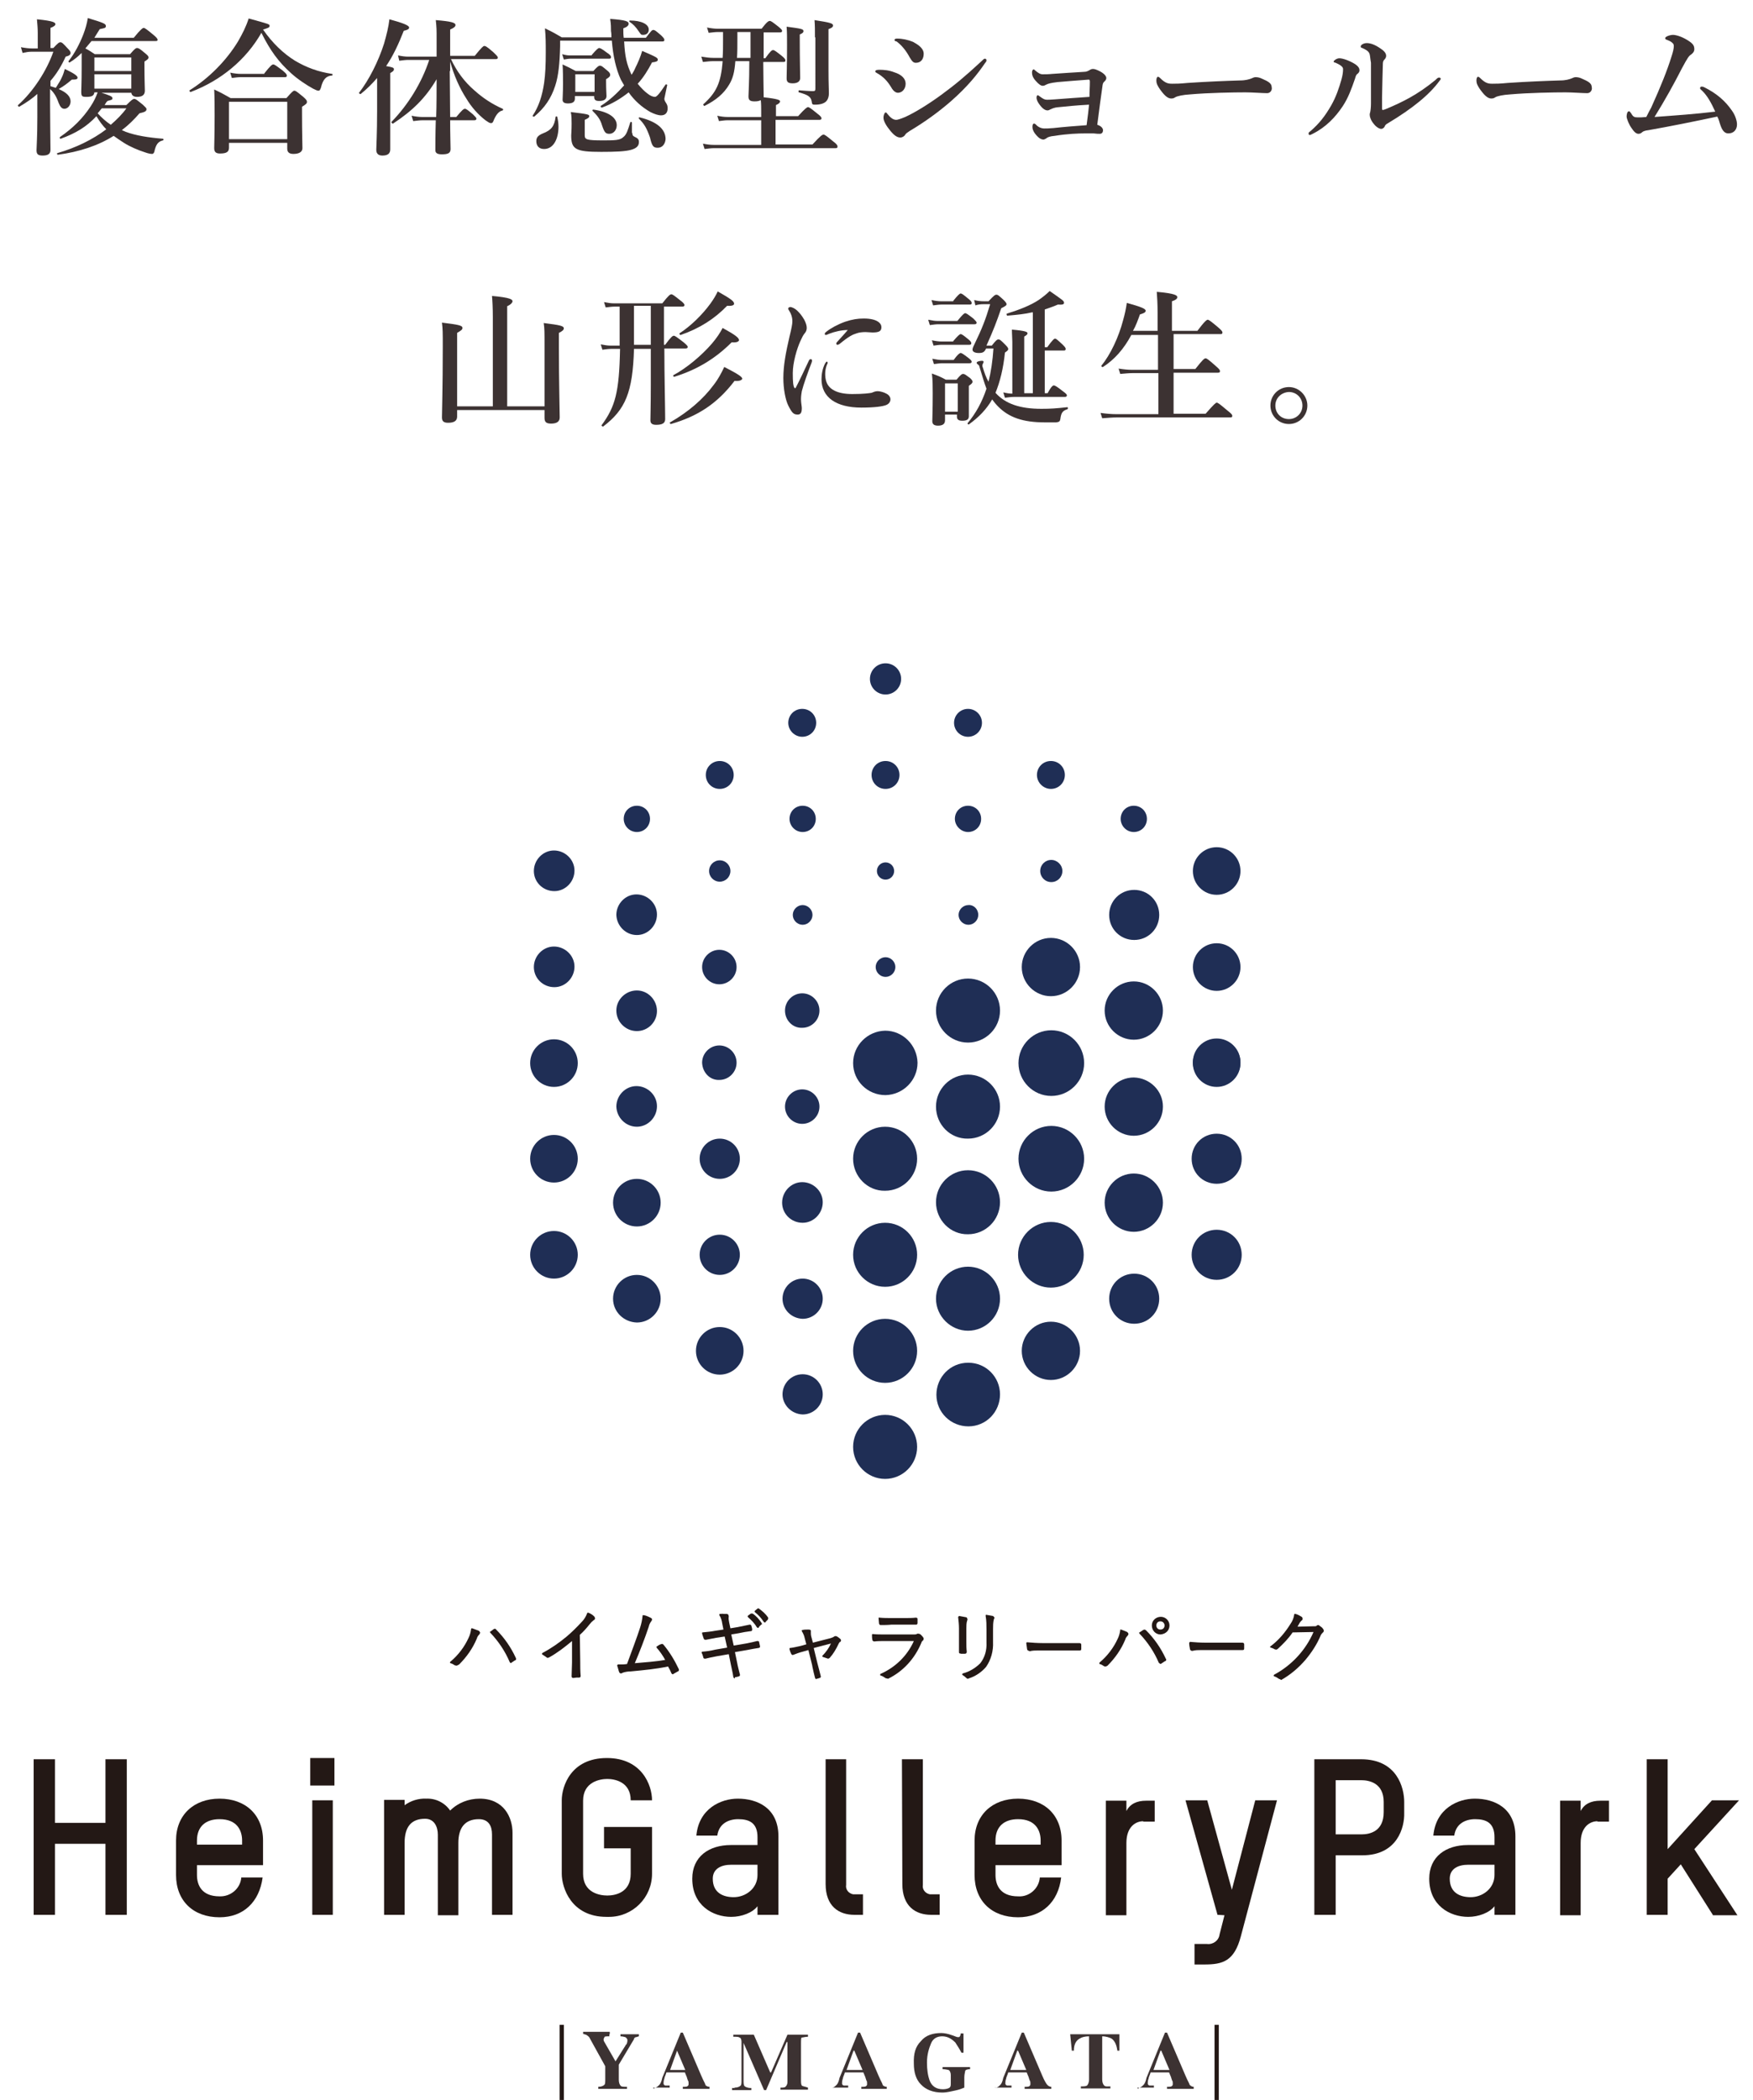 <?xml version="1.0" encoding="utf-8"?>
<!-- Generator: Adobe Illustrator 25.2.1, SVG Export Plug-In . SVG Version: 6.00 Build 0)  -->
<svg version="1.1" id="レイヤー_1" xmlns="http://www.w3.org/2000/svg" xmlns:xlink="http://www.w3.org/1999/xlink" x="0px"
	 y="0px" width="427.2px" height="511.6px" viewBox="0 0 427.2 511.6" style="enable-background:new 0 0 427.2 511.6;"
	 xml:space="preserve">
<style type="text/css">
	.st0{fill:#1F2E55;}
	.st1{fill:#231815;}
	.st2{fill:none;stroke:#231815;stroke-width:1.04;stroke-miterlimit:10;}
	.st3{fill:#3C3232;}
	.st4{enable-background:new    ;}
</style>
<g id="レイヤー_2_1_">
	<g id="素材">
		<path class="st0" d="M149.4,316.4c0-3.2,2.6-5.8,5.8-5.8s5.8,2.6,5.8,5.8s-2.6,5.8-5.8,5.8c0,0,0,0,0,0
			C152,322.1,149.4,319.6,149.4,316.4z"/>
		<path class="st0" d="M149.4,293c0-3.2,2.6-5.8,5.8-5.8s5.8,2.6,5.8,5.8s-2.6,5.8-5.8,5.8c0,0,0,0,0,0
			C152,298.8,149.4,296.2,149.4,293z"/>
		<path class="st0" d="M190.7,339.7c0-2.7,2.2-4.9,4.9-4.9s4.9,2.2,4.9,4.9c0,2.7-2.2,4.9-4.9,4.9h0
			C192.9,344.5,190.7,342.3,190.7,339.7z"/>
		<path class="st0" d="M150.2,269.6c0-2.7,2.2-5,4.9-5c2.7,0,5,2.2,5,4.9s-2.2,5-4.9,5c0,0,0,0,0,0
			C152.5,274.5,150.3,272.3,150.2,269.6z"/>
		<path class="st0" d="M150.2,222.9c0-2.7,2.2-5,4.9-5c2.7,0,5,2.2,5,4.9c0,2.7-2.2,5-4.9,5c0,0,0,0,0,0
			C152.5,227.8,150.3,225.6,150.2,222.9z"/>
		<path class="st0" d="M190.6,293c0-2.7,2.2-5,4.9-5c2.7,0,5,2.2,5,4.9c0,2.7-2.2,5-4.9,5c0,0,0,0,0,0
			C192.8,297.9,190.6,295.7,190.6,293z"/>
		<path class="st0" d="M130.1,212.2c0-2.7,2.2-5,4.9-5c2.7,0,5,2.2,5,4.9c0,2.7-2.2,5-4.9,5c0,0,0,0,0,0
			C132.3,217.1,130.1,214.9,130.1,212.2z"/>
		<path class="st0" d="M130.1,235.6c0-2.7,2.2-5,4.9-5c2.7,0,5,2.2,5,4.9c0,2.7-2.2,5-4.9,5c0,0,0,0,0,0
			C132.3,240.5,130.1,238.3,130.1,235.6z"/>
		<path class="st0" d="M171.1,258.9c0-2.3,1.9-4.2,4.2-4.2c2.3,0,4.2,1.9,4.2,4.2c0,2.3-1.9,4.2-4.2,4.2
			C173,263.2,171.2,261.3,171.1,258.9z"/>
		<path class="st0" d="M191.3,246.2c0-2.3,1.9-4.2,4.2-4.2c2.3,0,4.2,1.9,4.2,4.2c0,2.3-1.9,4.2-4.2,4.2c0,0,0,0,0,0
			C193.2,250.5,191.3,248.6,191.3,246.2z"/>
		<path class="st0" d="M191.3,269.6c0-2.3,1.9-4.2,4.2-4.2s4.2,1.9,4.2,4.2c0,2.3-1.9,4.2-4.2,4.2S191.3,271.9,191.3,269.6
			L191.3,269.6z"/>
		<path class="st0" d="M171.1,235.6c0-2.3,1.9-4.2,4.2-4.2c2.3,0,4.2,1.9,4.2,4.2c0,2.3-1.9,4.2-4.2,4.2c0,0,0,0,0,0
			C173,239.8,171.1,237.9,171.1,235.6z"/>
		<path class="st0" d="M232.7,199.5c0-1.8,1.4-3.2,3.2-3.2c1.8,0,3.2,1.4,3.2,3.2c0,1.8-1.4,3.2-3.2,3.2c0,0,0,0,0,0
			C234.2,202.7,232.7,201.2,232.7,199.5z"/>
		<path class="st0" d="M192.4,199.5c0-1.8,1.4-3.2,3.2-3.2s3.2,1.4,3.2,3.2s-1.4,3.2-3.2,3.2S192.4,201.2,192.4,199.5L192.4,199.5z"
			/>
		<path class="st0" d="M282.5,316.4c0,3.4-2.7,6.1-6.1,6.1s-6.1-2.7-6.1-6.1s2.7-6.1,6.1-6.1S282.5,313,282.5,316.4L282.5,316.4z"/>
		<path class="st0" d="M302.3,235.6c0,3.2-2.6,5.8-5.8,5.8c-3.2,0-5.8-2.6-5.8-5.8c0-3.2,2.6-5.8,5.8-5.8
			C299.7,229.8,302.3,232.4,302.3,235.6z"/>
		<path class="st0" d="M302.3,259c0,3.2-2.6,5.8-5.8,5.8c-3.2,0-5.8-2.6-5.8-5.8c0-3.2,2.6-5.8,5.8-5.8S302.3,255.8,302.3,259
			L302.3,259z"/>
		<path class="st0" d="M302.3,258.8c0,3.2-2.6,5.8-5.8,5.8c-3.2,0-5.8-2.6-5.8-5.8c0-3.2,2.6-5.8,5.8-5.8
			C299.7,253,302.3,255.6,302.3,258.8z"/>
		<path class="st0" d="M302.6,282.3c0,3.4-2.7,6.1-6.1,6.1c-3.4,0-6.1-2.7-6.1-6.1c0-3.4,2.7-6.1,6.1-6.1c0,0,0,0,0,0
			C299.9,276.2,302.6,278.9,302.6,282.3C302.6,282.3,302.6,282.3,302.6,282.3z"/>
		<path class="st0" d="M282.5,222.9c0,3.4-2.7,6.1-6.1,6.1c-3.4,0-6.1-2.7-6.1-6.1c0-3.4,2.7-6.1,6.1-6.1S282.5,219.5,282.5,222.9
			L282.5,222.9z"/>
		<path class="st0" d="M283.4,293c0,3.9-3.2,7.1-7.1,7.1s-7.1-3.2-7.1-7.1s3.2-7.1,7.1-7.1h0C280.2,285.9,283.4,289.1,283.4,293z"/>
		<path class="st0" d="M263.2,235.6c0,3.9-3.2,7.1-7.1,7.1c-3.9,0-7.1-3.2-7.1-7.1c0-3.9,3.2-7.1,7.1-7.1l0,0
			C260,228.5,263.2,231.7,263.2,235.6z"/>
		<path class="st0" d="M207.9,352.5c0-4.3,3.5-7.8,7.8-7.8s7.8,3.5,7.8,7.8c0,4.3-3.5,7.8-7.8,7.8c0,0,0,0,0,0
			C211.4,360.3,207.9,356.8,207.9,352.5z"/>
		<path class="st0" d="M228.1,316.4c0-4.3,3.5-7.8,7.8-7.8s7.8,3.5,7.8,7.8c0,4.3-3.5,7.8-7.8,7.8
			C231.7,324.2,228.1,320.7,228.1,316.4C228.1,316.4,228.1,316.4,228.1,316.4z"/>
		<path class="st0" d="M228.1,292.9c0-4.3,3.5-7.8,7.8-7.8s7.8,3.5,7.8,7.8c0,4.3-3.5,7.8-7.8,7.8c0,0,0,0,0,0
			C231.6,300.8,228.1,297.2,228.1,292.9z"/>
		<path class="st0" d="M207.9,259c0-4.3,3.5-7.8,7.8-7.9c4.3,0,7.8,3.5,7.9,7.8c0,4.3-3.5,7.8-7.8,7.9c0,0,0,0,0,0
			C211.4,266.8,207.9,263.3,207.9,259z"/>
		<path class="st0" d="M228.1,269.6c0-4.3,3.5-7.8,7.8-7.8s7.8,3.5,7.8,7.8c0,4.3-3.5,7.8-7.8,7.8c0,0,0,0,0,0
			C231.6,277.5,228.1,274,228.1,269.6z"/>
		<path class="st0" d="M207.9,282.3c0-4.3,3.5-7.8,7.8-7.8s7.8,3.5,7.8,7.8c0,4.3-3.5,7.8-7.8,7.8c0,0,0,0,0,0
			C211.4,290.2,207.9,286.6,207.9,282.3z"/>
		<path class="st0" d="M207.9,305.7c0-4.3,3.5-7.8,7.8-7.8s7.8,3.5,7.8,7.8c0,4.3-3.5,7.8-7.8,7.8c0,0,0,0,0,0
			C211.4,313.5,207.9,310,207.9,305.7z"/>
		<path class="st0" d="M207.9,329.1c0-4.3,3.5-7.8,7.8-7.8s7.8,3.5,7.8,7.8c0,4.3-3.5,7.8-7.8,7.8c0,0,0,0,0,0
			C211.4,336.9,207.9,333.4,207.9,329.1z"/>
		<circle class="st0" cx="235.9" cy="176.1" r="3.4"/>
		<path class="st0" d="M252.7,188.8c0-1.9,1.5-3.4,3.4-3.4c1.9,0,3.4,1.5,3.4,3.4c0,1.9-1.5,3.4-3.4,3.4c0,0,0,0,0,0
			C254.3,192.2,252.7,190.7,252.7,188.8L252.7,188.8z"/>
		<path class="st0" d="M212.4,188.8c0-1.9,1.5-3.4,3.4-3.4c1.9,0,3.4,1.5,3.4,3.4c0,1.9-1.5,3.4-3.4,3.4c0,0,0,0,0,0
			C213.9,192.2,212.4,190.7,212.4,188.8z"/>
		<path class="st0" d="M273.1,199.5c0-1.8,1.4-3.2,3.2-3.2s3.2,1.4,3.2,3.2s-1.4,3.2-3.2,3.2S273.1,201.2,273.1,199.5L273.1,199.5z"
			/>
		<path class="st0" d="M238.4,222.9c0,1.3-1.1,2.4-2.4,2.4c-1.3,0-2.4-1.1-2.4-2.4c0-1.3,1.1-2.4,2.4-2.4c0,0,0,0,0,0
			C237.3,220.4,238.4,221.5,238.4,222.9L238.4,222.9z"/>
		<path class="st0" d="M243.7,339.7c0,4.3-3.4,7.8-7.7,7.8c-4.3,0-7.8-3.4-7.8-7.7c0-4.3,3.4-7.8,7.7-7.8c0,0,0.1,0,0.1,0
			C240.3,332,243.7,335.5,243.7,339.7z"/>
		<path class="st0" d="M243.7,246.2c0,4.3-3.5,7.8-7.8,7.8c-4.3,0-7.8-3.5-7.8-7.8s3.5-7.8,7.8-7.8c0,0,0,0,0,0
			C240.2,238.4,243.7,241.9,243.7,246.2C243.7,246.2,243.7,246.2,243.7,246.2z"/>
		<path class="st0" d="M258.9,212.2c0,1.5-1.2,2.7-2.7,2.7c-1.5,0-2.7-1.2-2.7-2.7c0-1.5,1.2-2.7,2.7-2.7
			C257.6,209.5,258.9,210.7,258.9,212.2L258.9,212.2z"/>
		<path class="st0" d="M264.2,259c0,4.4-3.6,8-8,8s-8-3.6-8-8s3.6-8,8-8S264.2,254.6,264.2,259z"/>
		<path class="st0" d="M264.2,282.3c0,4.4-3.6,8-8,8s-8-3.6-8-8s3.6-8,8-8S264.2,277.9,264.2,282.3z"/>
		<path class="st0" d="M264.1,305.7c0,4.4-3.6,8-8,8s-8-3.6-8-8s3.6-8,8-8S264.1,301.3,264.1,305.7z"/>
		<path class="st0" d="M263.2,329.1c0,3.9-3.2,7.1-7.1,7.1c-3.9,0-7.1-3.2-7.1-7.1c0-3.9,3.2-7.1,7.1-7.1h0
			C260,322,263.2,325.2,263.2,329.1z"/>
		<path class="st0" d="M302.3,212.2c0,3.2-2.6,5.8-5.8,5.8c-3.2,0-5.8-2.6-5.8-5.8c0-3.2,2.6-5.8,5.8-5.8S302.3,209,302.3,212.2
			L302.3,212.2z"/>
		<path class="st0" d="M283.4,246.2c0,3.9-3.2,7.1-7.1,7.1c-3.9,0-7.1-3.2-7.1-7.1c0-3.9,3.2-7.1,7.1-7.1l0,0
			C280.2,239.1,283.4,242.3,283.4,246.2z"/>
		<path class="st0" d="M283.4,269.6c0,3.9-3.2,7.1-7.1,7.1s-7.1-3.2-7.1-7.1s3.2-7.1,7.1-7.1h0C280.2,262.6,283.4,265.7,283.4,269.6
			z"/>
		<path class="st0" d="M302.6,305.7c0,3.4-2.7,6.1-6.1,6.1c-3.4,0-6.1-2.7-6.1-6.1c0-3.4,2.7-6.1,6.1-6.1c0,0,0,0,0,0
			C299.9,299.6,302.6,302.3,302.6,305.7C302.6,305.7,302.6,305.7,302.6,305.7z"/>
		<path class="st0" d="M190.7,316.4c0-2.7,2.2-4.9,4.9-4.9s4.9,2.2,4.9,4.9c0,2.7-2.2,4.9-4.9,4.9h0
			C192.9,321.2,190.7,319.1,190.7,316.4z"/>
		<circle class="st0" cx="175.4" cy="305.7" r="4.9"/>
		<path class="st0" d="M193.2,222.9c0-1.3,1.1-2.4,2.4-2.4c1.3,0,2.4,1.1,2.4,2.4c0,1.3-1.1,2.4-2.4,2.4S193.2,224.2,193.2,222.9
			L193.2,222.9z"/>
		<path class="st0" d="M192.1,176.1c0-1.9,1.5-3.4,3.4-3.4c1.9,0,3.4,1.5,3.4,3.4c0,1.9-1.5,3.4-3.4,3.4c0,0,0,0,0,0
			C193.7,179.5,192.1,178,192.1,176.1z"/>
		<path class="st0" d="M212,165.4c0-2.1,1.7-3.8,3.8-3.8s3.8,1.7,3.8,3.8s-1.7,3.8-3.8,3.8l0,0C213.7,169.2,212,167.5,212,165.4z"/>
		<path class="st0" d="M169.6,329.1c0-3.2,2.6-5.8,5.8-5.8c3.2,0,5.8,2.6,5.8,5.8c0,3.2-2.6,5.8-5.8,5.8c0,0,0,0,0,0
			C172.2,334.9,169.6,332.3,169.6,329.1z"/>
		<circle class="st0" cx="175.4" cy="282.3" r="4.9"/>
		<circle class="st0" cx="175.4" cy="212.2" r="2.6"/>
		<path class="st0" d="M172,188.8c0-1.9,1.5-3.4,3.4-3.4c1.9,0,3.4,1.5,3.4,3.4c0,1.9-1.5,3.4-3.4,3.4c0,0,0,0,0,0
			C173.5,192.2,172,190.7,172,188.8z"/>
		<path class="st0" d="M150.2,246.2c0-2.7,2.3-4.9,5-4.9c2.7,0,4.9,2.3,4.9,5c0,2.7-2.2,4.9-4.9,4.9
			C152.5,251.2,150.2,249,150.2,246.2C150.2,246.3,150.2,246.2,150.2,246.2z"/>
		<path class="st0" d="M152,199.5c0-1.8,1.4-3.2,3.2-3.2s3.2,1.4,3.2,3.2s-1.4,3.2-3.2,3.2S152,201.2,152,199.5L152,199.5z"/>
		<path class="st0" d="M129.2,305.7c0-3.2,2.6-5.8,5.8-5.8c3.2,0,5.8,2.6,5.8,5.8c0,3.2-2.6,5.8-5.8,5.8
			C131.8,311.5,129.2,308.9,129.2,305.7C129.2,305.7,129.2,305.7,129.2,305.7z"/>
		<path class="st0" d="M129.2,282.3c0-3.2,2.6-5.8,5.8-5.8c3.2,0,5.8,2.6,5.8,5.8c0,3.2-2.6,5.8-5.8,5.8
			C131.8,288.1,129.2,285.5,129.2,282.3C129.2,282.3,129.2,282.3,129.2,282.3z"/>
		<path class="st0" d="M129.2,259c0-3.2,2.6-5.8,5.8-5.8s5.8,2.6,5.8,5.8c0,3.2-2.6,5.8-5.8,5.8l0,0
			C131.8,264.8,129.2,262.2,129.2,259z"/>
		<path class="st0" d="M213.4,235.6c0-1.3,1.1-2.4,2.4-2.4c1.3,0,2.4,1.1,2.4,2.4c0,1.3-1.1,2.4-2.4,2.4S213.4,236.9,213.4,235.6
			L213.4,235.6z"/>
		<circle class="st0" cx="215.8" cy="212.2" r="2.1"/>
		<path class="st1" d="M25.7,466.5v-17.3H13.4v17.3H8.2v-37.9h5.2v15.5h12.3v-15.5h5.2v37.9H25.7z"/>
		<path class="st1" d="M64.1,454.4H48v2.4c0,2.4,1.1,5.2,5.5,5.2c2.7,0.1,5.1-1.9,5.3-4.6H64c-0.8,6-4.7,9.7-10.5,9.7
			c-6.4,0-10.6-4-10.6-10.3v-8.4c0-6.2,4.3-10.2,10.6-10.2s10.6,3.9,10.6,10.2L64.1,454.4z M59,448.4c0-2.3-1.1-5.2-5.5-5.2
			c-3.5,0-5.5,1.9-5.5,5.2v1h11L59,448.4z"/>
		<path class="st1" d="M75.6,435v-6.7h5.9v6.7H75.6z M76.1,466.5v-27.9h5v27.9L76.1,466.5z"/>
		<path class="st1" d="M124.9,466.5h-5v-19.6c0-2-0.8-3.7-3.2-3.7c-3.5,0-5,2.2-5,5.8v17.6h-5V447c0-2-0.9-3.9-3.1-3.9
			c-3.5,0-5,2.1-5,5.9v17.5h-5v-28h5v1.3c1.5-1.1,3.4-1.7,5.3-1.6c2.3-0.1,4.5,1,5.8,2.9c1.9-1.9,4.5-2.9,7.2-2.9c5.9,0,8,4.6,8,8.3
			L124.9,466.5z"/>
		<path class="st1" d="M147.8,467c-8.6,0-10.9-7.1-10.9-10.5v-17.9c0-3.4,2.2-10.3,11-10.3c8.5,0,11,6.6,11,10.3h-5.2
			c0-4.5-3.9-5.2-5.7-5.2s-5.9,0.7-5.9,5.3v17.8c0,4.6,4,5.3,5.9,5.3s5.7-0.7,5.7-5.3v-6.2h-6.5v-5.2h11.7v11.4
			c0,5.8-4.7,10.5-10.5,10.5C148.1,467,148,467,147.8,467z"/>
		<path class="st1" d="M189.7,466.5h-5.1v-2.1c-1.2,1.6-3.9,2.6-6.4,2.6c-4.5,0-9.5-2.8-9.5-9.3c0-5.4,4.1-8.2,9.4-8.2h6.5v-1.9
			c0-3.5-2-4.4-4.7-4.4c-2.4,0-4.7,1.1-5.1,4h-5.1c0.6-6.6,6-9,10.1-9c4.8,0,9.9,2.3,9.9,9.2L189.7,466.5z M184.6,454.3h-6.4
			c-2.5,0-4.5,1-4.5,3.4c0,3.5,2.6,4.5,5.1,4.5c2.9,0,5.8-2.1,5.8-5.4V454.3z"/>
		<path class="st1" d="M201.2,428.6h5v30.6c-0.2,1.1,0.6,2.1,1.7,2.3c0.2,0,0.3,0,0.5,0h1.9v5h-2.1c-3.8,0-7-2.1-7-7.5L201.2,428.6z
			"/>
		<path class="st1" d="M219.8,428.6h5.1v30.6c-0.2,1.1,0.6,2.1,1.7,2.3c0.2,0,0.4,0,0.5,0h1.9v5h-2.1c-3.8,0-7-2.1-7-7.5
			L219.8,428.6z"/>
		<path class="st1" d="M258.7,454.4h-16.1v2.4c0,2.4,1.1,5.2,5.5,5.2c2.7,0.2,5.1-1.9,5.3-4.6h5.2c-0.7,6-4.7,9.7-10.5,9.7
			c-6.4,0-10.6-4-10.6-10.3v-8.4c0-6.2,4.3-10.2,10.6-10.2s10.6,3.9,10.6,10.2L258.7,454.4z M253.6,448.4c0-2.3-1.1-5.2-5.5-5.2
			c-3.5,0-5.5,1.9-5.5,5.2v1h11L253.6,448.4z"/>
		<path class="st1" d="M278.6,443.7c-1.8,0-4.1,1.3-4.1,5.3v17.6h-5v-27.9h5v2.5c0.9-1.7,2.5-2.5,4.8-2.5h2.1v5.1H278.6z"/>
		<path class="st1" d="M296.7,466.5l-7.8-27.9h5.3l6,21.8l5.7-21.8h5.3l-8.8,33.1c-1.6,6.1-4.4,6.9-8.9,6.9h-2.4v-5h3
			c1.5,0.2,2.9-0.8,3.1-2.3l1.2-4.7L296.7,466.5z"/>
		<path class="st1" d="M332,452h-6.5v14.5h-5.2v-37.9h11.4c8.8,0,10.5,7,10.5,10.4v2.7C342.3,445.1,340.6,452,332,452z M337.2,439
			c0-4.6-3.5-5.3-5.5-5.3h-6.2v13.2h6.3c2,0,5.4-0.7,5.4-5.4L337.2,439z"/>
		<path class="st1" d="M369.3,466.5h-5.1v-2.1c-1.2,1.6-3.9,2.6-6.4,2.6c-4.5,0-9.5-2.8-9.5-9.3c0-5.4,4.1-8.2,9.4-8.2h6.5v-1.9
			c0-3.5-2-4.4-4.7-4.4c-2.4,0-4.7,1.1-5.1,4h-5.1c0.6-6.6,6-9,10.1-9c4.8,0,9.9,2.3,9.9,9.2L369.3,466.5z M364.2,454.3h-6.4
			c-2.5,0-4.5,1-4.5,3.4c0,3.5,2.6,4.5,5.1,4.5c2.9,0,5.8-2.1,5.8-5.4L364.2,454.3z"/>
		<path class="st1" d="M389.3,443.7c-1.8,0-4.1,1.3-4.1,5.3v17.6h-5v-27.9h5v2.5c0.9-1.7,2.5-2.5,4.8-2.5h2.1v5.1H389.3z"/>
		<path class="st1" d="M417.4,466.5l-7.8-12.3l-3.2,3.5v8.8h-5.1v-37.9h5.1v21.9l10.8-11.9h6.6l-10.9,11.9l10.5,16.1H417.4z"/>
		<path class="st1" d="M111.2,405.8c-0.1,0-0.3-0.1-0.4-0.1c-0.3-0.2-0.6-0.4-1-0.5c-0.1,0-0.2-0.1-0.1-0.3c0,0,0-0.1,0.1-0.1
			c1.9-1.6,3.4-3.6,4.4-5.8c0.3-0.6,0.5-1.3,0.6-2.1c0-0.1,0-0.1,0.1-0.2c0,0,0.1,0,0.1,0h0.1c0.5,0.2,1.1,0.4,1.6,0.6
			c0.1,0.1,0.2,0.2,0.3,0.4c0,0.2-0.1,0.4-0.2,0.5c-0.3,0.3-0.5,0.6-0.6,1c-1,2.4-2.5,4.5-4.3,6.3
			C111.5,405.7,111.4,405.8,111.2,405.8z M124.5,405.2c-0.1-0.1-0.3-0.2-0.3-0.3c-1.1-2.6-2.7-5-4.7-7.1c0,0-0.1-0.1-0.1-0.2
			c0-0.1,0-0.1,0.1-0.1c0.4-0.3,0.7-0.5,0.8-0.6c0.1,0,0.2-0.1,0.3-0.1c0.1,0,0.3,0.1,0.3,0.2c2,2,3.6,4.3,4.8,6.9
			c0.1,0.2,0.1,0.5-0.1,0.6c0,0,0,0-0.1,0c-0.3,0.2-0.6,0.4-0.9,0.6L124.5,405.2z"/>
		<path class="st1" d="M139.7,408.8c-0.2,0-0.4-0.1-0.4-0.4c0-1.1,0.1-2.3,0.1-3.4v-5.2c-1.8,1.5-3.6,2.9-5.6,4
			c-0.1,0-0.2,0.1-0.3,0.1c-0.2,0-0.3-0.1-0.4-0.2c-0.3-0.2-0.6-0.4-0.9-0.6c-0.1,0-0.1-0.1-0.1-0.2c0-0.1,0-0.1,0.1-0.2
			c2.1-1.1,4.1-2.5,5.9-4c1.3-1.1,2.5-2.3,3.7-3.6c0.6-0.6,1-1.3,1.3-2.1c0-0.1,0.1-0.1,0.1-0.1h0.1c0,0,0.1,0,0.1,0
			c0.5,0.2,1,0.5,1.4,0.9c0.1,0.1,0.2,0.3,0.2,0.5c0,0.2-0.1,0.3-0.3,0.4c-0.4,0.3-0.7,0.6-1,1c-0.8,1-1.5,1.8-2.4,2.6l0.1,6.6
			c0,1.1,0,2.2,0.1,3.4c0,0.1,0,0.2-0.1,0.3c-0.1,0.1-0.2,0.1-0.3,0.1h-0.6L139.7,408.8z"/>
		<path class="st1" d="M164,407.9c-0.2,0-0.4-0.2-0.4-0.3c-0.2-0.5-0.5-1.1-0.8-1.6c-2.8,0.6-5.9,0.9-9.1,1.2
			c-0.6,0-1.3,0.1-1.9,0.3c-0.1,0.1-0.3,0.1-0.4,0.2c-0.2,0-0.4-0.1-0.5-0.3c-0.2-0.5-0.3-1.1-0.5-1.6c0-0.1,0-0.1,0.1-0.2
			c0-0.1,0.1-0.1,0.1-0.1l0,0c0.3,0,0.6,0,0.8,0c0.4,0,0.8,0,1.4-0.1c1.1-3,2.5-6.7,3.2-8.9c0.3-0.9,0.5-1.9,0.6-2.9
			c0-0.1,0-0.1,0.1-0.1c0,0,0.1,0,0.1,0h0.1c0.6,0.1,1.2,0.4,1.8,0.7c0.1,0.1,0.2,0.2,0.2,0.3c0,0.2-0.1,0.4-0.2,0.5
			c-0.3,0.4-0.5,0.8-0.6,1.3c-1,3-2.3,6.3-3.4,8.9c2.4-0.2,5.1-0.4,7.4-0.8c-0.6-1.1-1.3-2.1-2.1-3c0-0.1,0-0.1,0-0.2
			c0-0.1,0-0.1,0.1-0.1c0,0,0.7-0.5,0.9-0.5l0.3-0.1c0.2,0,0.3,0.1,0.4,0.2c1.5,1.8,2.7,3.8,3.7,5.9c0.1,0.2,0.1,0.5-0.2,0.6
			c-0.3,0.2-0.6,0.3-0.9,0.5L164,407.9z"/>
		<path class="st1" d="M179.1,408.9c-0.2,0-0.4-0.2-0.4-0.4c0,0,0,0,0,0c-0.1-0.8-0.4-2-0.6-3l-0.5-2.5l-2.9,0.5
			c-1.1,0.2-2,0.4-2.8,0.6h-0.1c-0.2,0-0.4-0.1-0.4-0.3c-0.1-0.3-0.2-0.8-0.4-1.1c0-0.1,0-0.1,0-0.2c0-0.1,0.1-0.1,0.1-0.1
			c1.1-0.1,2-0.2,3.2-0.5l2.9-0.5l-0.6-2.7l-2,0.3c-1,0.2-2,0.4-2.6,0.5l0,0c-0.4,0-0.5-0.2-0.5-0.3c-0.1-0.2-0.3-0.9-0.4-1.2
			c0-0.1,0-0.1,0-0.2c0-0.1,0.1-0.1,0.1-0.1c1-0.1,2.1-0.2,3.1-0.4l2-0.3l-0.3-1.5c-0.1-0.7-0.3-1.4-0.7-2c0-0.1,0-0.1,0-0.2
			c0-0.1,0.1-0.1,0.2-0.1c0.3,0,0.6-0.1,0.9,0c0.2,0,0.5,0,0.7,0c0.2,0,0.3,0.1,0.4,0.2c0,0.1,0.1,0.3,0.1,0.4c-0.1,0.5,0,1,0.1,1.5
			l0.3,1.4l1.8-0.3c0.9-0.2,2-0.4,2.9-0.6l0,0c0.2,0,0.4,0.1,0.4,0.3c0.1,0.3,0.2,0.6,0.2,0.9c0,0.1,0,0.2-0.1,0.3
			c-0.1,0.1-0.2,0.1-0.3,0.1c-0.9,0.1-2,0.3-2.9,0.5l-1.8,0.3l0.6,2.7l3-0.5c1.1-0.2,1.9-0.4,2.7-0.6h0.1c0.4,0,0.4,0.2,0.4,0.3
			c0.1,0.3,0.1,0.6,0.2,0.9s-0.1,0.5-0.4,0.5c-0.8,0.1-1.7,0.3-2.8,0.5l-2.9,0.5l0.5,2.4c0.2,1.1,0.5,2.2,0.7,3
			c0.1,0.2,0,0.4-0.2,0.5c0,0,0,0,0,0c-0.3,0.1-0.7,0.2-1,0.2L179.1,408.9z M184.7,396.6c-0.1,0-0.2-0.1-0.3-0.2
			c-0.5-0.9-1.3-1.7-2.1-2.4c0,0-0.1-0.1-0.1-0.2c0-0.1,0-0.1,0.1-0.2l0.7-0.5h0.3h0.1c0.9,0.6,1.6,1.4,2.2,2.3
			c0,0.1,0.1,0.2,0.1,0.2c0,0.1-0.1,0.2-0.2,0.2l-0.5,0.5C184.9,396.6,184.8,396.6,184.7,396.6L184.7,396.6z M186.4,395.3
			c-0.1,0-0.2-0.1-0.3-0.2c-0.6-0.9-1.3-1.7-2.1-2.3c0,0-0.1-0.1-0.1-0.2c0-0.1,0-0.1,0.1-0.2l0.6-0.5c0.1,0,0.2-0.1,0.2-0.1
			c0.9,0.6,1.8,1.4,2.4,2.3c0,0.2,0,0.4-0.1,0.5l-0.5,0.5C186.5,395.3,186.5,395.3,186.4,395.3z"/>
		<path class="st1" d="M199,409.1c-0.2,0-0.3-0.1-0.4-0.4l-0.3-1.2c-0.1-0.6-0.3-1.2-0.4-1.9L197,402l-1.4,0.4
			c-0.8,0.2-1.6,0.5-2.1,0.7c-0.1,0-0.2,0.1-0.3,0.1c-0.2,0-0.3-0.1-0.4-0.3c-0.2-0.4-0.3-0.7-0.4-1.1c0-0.1,0-0.1,0-0.2
			c0-0.1,0.1-0.1,0.1-0.1c0.9-0.1,1.6-0.3,2.6-0.5l1.4-0.4l-0.4-1.5c-0.1-0.6-0.4-1.2-0.7-1.7c0-0.1,0-0.1,0-0.2
			c0-0.1,0.1-0.1,0.2-0.1c0.4-0.1,0.9-0.1,1.4-0.1c0.4,0,0.5,0.1,0.6,0.2c0,0.1,0,0.3,0,0.4c0,0.4,0,0.7,0.1,1.1l0.4,1.5l4.3-1.1
			c0.3-0.1,0.6-0.2,0.9-0.4c0.1-0.1,0.2-0.1,0.3-0.1c0.1,0,0.2,0,0.4,0.1c0.3,0.2,0.6,0.4,0.8,0.6c0.2,0.2,0.2,0.5,0,0.7
			c0,0,0,0-0.1,0c-0.1,0.1-0.2,0.2-0.3,0.4c-0.6,1.3-1.3,2.5-2.2,3.5c-0.1,0.1-0.3,0.2-0.4,0.2l-0.3-0.1c-0.3-0.1-0.6-0.2-0.9-0.3
			c-0.1,0-0.1-0.1-0.2-0.1c0-0.1,0-0.1,0-0.2c0.9-0.9,1.6-1.9,2.1-3l-4.2,1.1l0.9,3.7c0.3,1,0.5,2,0.8,3.1c0.1,0.2,0,0.4-0.2,0.5
			c0,0-0.1,0-0.1,0c-0.2,0.1-0.5,0.2-0.8,0.2L199,409.1z"/>
		<path class="st1" d="M216,408.9c-0.1,0-0.3-0.1-0.4-0.2c-0.3-0.2-0.6-0.4-1-0.5c-0.1,0-0.1-0.1-0.1-0.2c0-0.1,0-0.2,0.1-0.2
			c3.6-1.6,6.5-4.4,8.1-8h-6.9c-1.1,0-1.9,0-2.7,0.1l0,0c-0.2,0-0.5-0.1-0.5-0.4c0,0,0,0,0,0c-0.1-0.4-0.1-0.8-0.1-1.2
			c0-0.1,0-0.1,0.1-0.2c0,0,0.1,0,0.1,0l0,0c1,0.1,1.9,0.1,3.1,0.1h6.8c0.3,0,0.6,0,0.8-0.1c0.1-0.1,0.2-0.1,0.4-0.1
			c0.1,0,0.3,0.1,0.4,0.1c0.3,0.2,0.5,0.5,0.7,0.7c0.1,0.1,0.2,0.3,0.2,0.5c0,0.1-0.1,0.3-0.2,0.4c-0.2,0.1-0.3,0.3-0.4,0.6
			c-1.6,3.8-4.4,6.9-8.1,8.7C216.2,408.9,216.1,408.9,216,408.9z M214.6,395.9c-0.3,0-0.4-0.3-0.4-0.5c0-0.3-0.1-0.8-0.1-1.2
			c0-0.1,0-0.1,0.1-0.1c0,0,0.1,0,0.1,0l0,0c1,0.1,2,0.1,3.1,0.1h2.9c1.2,0,2,0,2.9-0.1l0,0c0.2,0,0.4,0.1,0.4,0.3c0,0,0,0.1,0,0.1
			c0,0.3,0,0.6,0,0.9c0,0.2-0.1,0.4-0.3,0.4c0,0,0,0-0.1,0H222h-1.6h-3.1C216.3,395.9,215.4,395.9,214.6,395.9L214.6,395.9z"/>
		<path class="st1" d="M235.9,409c-0.2,0-0.3-0.1-0.4-0.2c-0.3-0.3-0.6-0.5-0.9-0.7c-0.1,0-0.1-0.1-0.1-0.2c0-0.1,0.1-0.2,0.1-0.2
			c1.6-0.4,3.1-1.3,4.3-2.5c1.1-1.4,1.6-3.2,1.5-5V397c0-1.1,0-2.2-0.2-3.3c0-0.1,0-0.1,0-0.2c0,0,0.1-0.1,0.1-0.1l0,0
			c0.6,0.1,1.1,0.2,1.7,0.3c0.1,0.1,0.2,0.2,0.3,0.3c0.1,0.2,0,0.3-0.1,0.5c-0.2,0.8-0.2,1.6-0.2,2.4v3.2c0.1,2.1-0.5,4.3-1.7,6
			c-1.1,1.3-2.6,2.3-4.2,2.8L235.9,409z M234.2,402.9c-0.1,0-0.2-0.1-0.4-0.1c-0.1-0.1-0.1-0.2-0.1-0.4c0-0.8,0-1.6,0-2.6v-3.1
			c0-0.9-0.1-1.8-0.2-2.7c0-0.1,0-0.1,0.1-0.2c0,0,0.1-0.1,0.2-0.1l0,0c0.5,0.1,1.1,0.2,1.6,0.3c0.1,0,0.3,0.1,0.3,0.3
			c0.1,0.2,0.1,0.3,0,0.5c-0.2,0.6-0.2,1.3-0.2,1.9v3.2c0,1,0,1.7,0.1,2.5c0,0.4-0.2,0.5-0.5,0.5L234.2,402.9z"/>
		<path class="st1" d="M250.8,402.2c-0.2,0-0.5-0.2-0.5-0.4c-0.1-0.5-0.1-1-0.2-1.5c0-0.1,0.1-0.2,0.2-0.2l0,0
			c1.2,0.1,2.5,0.2,3.8,0.2h5.2c1.2,0,2.4,0,3.7,0l0,0c0.3,0,0.5,0.1,0.5,0.4s0,0.7,0,1s-0.1,0.4-0.4,0.4c-1.4,0-2.6,0-3.8,0h-6.3
			c-0.7,0-1.4,0-2.1,0.2L250.8,402.2z"/>
		<path class="st1" d="M269.4,406c-0.1,0-0.3,0-0.4-0.1c-0.3-0.2-0.6-0.4-1-0.5c-0.1,0-0.1-0.1-0.1-0.1c0-0.1,0-0.2,0.1-0.3
			c1.9-1.6,3.4-3.6,4.4-5.8c0.3-0.6,0.5-1.3,0.6-2.1c0,0,0-0.1,0-0.1h0.1h0.1c0.5,0.2,1.1,0.4,1.5,0.6c0.1,0.1,0.2,0.2,0.3,0.4
			c0,0.2-0.1,0.4-0.2,0.5c-0.3,0.3-0.5,0.6-0.6,1c-1,2.4-2.5,4.5-4.3,6.3C269.7,405.9,269.6,406,269.4,406z M282.8,405.4
			c-0.1-0.1-0.3-0.2-0.4-0.3c-1.1-2.6-2.7-5-4.7-7.1c0,0-0.1-0.1-0.1-0.2c0-0.1,0-0.1,0.1-0.1l0.9-0.6c0.1,0,0.2-0.1,0.3-0.1
			c0.1,0,0.3,0.1,0.4,0.2c2,2,3.6,4.3,4.8,6.9c0.2,0.2,0.1,0.5-0.1,0.6c0,0,0,0-0.1,0c-0.3,0.2-0.6,0.4-0.9,0.6L282.8,405.4z
			 M282.8,398.2c-1.2,0-2.1-1-2.1-2.2c0-1.2,1-2.1,2.2-2.1c1.1,0,2.1,0.9,2.1,2.1C285,397.2,284.1,398.1,282.8,398.2
			C282.9,398.2,282.8,398.2,282.8,398.2L282.8,398.2z M282.8,395c-0.6,0-1,0.4-1,1s0.4,1,1,1s1-0.4,1-1
			C283.8,395.5,283.4,395,282.8,395C282.9,395,282.8,395,282.8,395L282.8,395z"/>
		<path class="st1" d="M290.5,402.2c-0.2,0-0.5-0.2-0.5-0.4c-0.1-0.5-0.2-1-0.2-1.5c0-0.1,0-0.1,0.1-0.2c0,0,0.1-0.1,0.1-0.1l0,0
			c1.2,0.1,2.5,0.2,3.7,0.2h5.3c1.2,0,2.4,0,3.7,0l0,0c0.3,0,0.5,0.1,0.5,0.4c0,0.3,0,0.7,0,1c0,0.3-0.1,0.4-0.4,0.4
			c-1.4,0-2.6,0-3.8,0h-6.3c-0.7,0-1.4,0-2.1,0.2L290.5,402.2z"/>
		<path class="st1" d="M311.9,409.1c-0.1,0-0.3-0.1-0.4-0.2c-0.3-0.2-0.6-0.4-1-0.5c-0.1,0-0.1-0.2-0.1-0.3c0,0,0.1-0.1,0.1-0.1
			c4.3-2.3,7.7-6,9.6-10.4l-5.1,0.1c-1,1.5-2.3,2.8-3.6,4c-0.1,0.1-0.3,0.2-0.4,0.2c-0.1,0-0.3-0.1-0.4-0.1
			c-0.3-0.2-0.6-0.3-0.9-0.4c-0.1,0-0.1-0.1-0.2-0.1c0-0.1,0-0.2,0.1-0.2c2-1.5,3.6-3.4,4.9-5.5c0.5-0.7,0.8-1.5,0.9-2.3
			c0-0.1,0-0.1,0.1-0.1c0,0,0.1,0,0.1,0h0.1c0.5,0.1,1,0.4,1.5,0.7c0.2,0.1,0.3,0.4,0.2,0.7c0,0.1-0.1,0.1-0.2,0.2
			c-0.2,0.2-0.4,0.4-0.5,0.6l-0.5,0.9l3.9-0.1c0.6,0,0.7,0,0.8-0.2c0.1,0,0.2-0.1,0.3-0.1c0.2,0,0.3,0.1,0.4,0.2
			c0.3,0.2,0.6,0.4,0.8,0.7c0.2,0.2,0.3,0.6,0.1,0.8c0,0,0,0-0.1,0.1c-0.2,0.2-0.4,0.4-0.5,0.6c-0.9,2.2-2.2,4.2-3.7,6
			c-1.7,2-3.7,3.7-6,5C312,409.1,311.9,409.1,311.9,409.1z"/>
		<line class="st2" x1="136.9" y1="493.3" x2="136.9" y2="511.6"/>
		<line class="st2" x1="296.5" y1="493.3" x2="296.5" y2="511.6"/>
	</g>
</g>
<g>
	<path class="st3" d="M9.2,22.8C7.9,24,6.4,25,4.7,26c-0.1,0.1-0.5-0.3-0.3-0.4c3.7-3.3,7-8.4,8.6-13H7.7c-0.7,0-1.3,0.1-2.2,0.3
		l-0.4-1.4c1.1,0.2,1.9,0.3,2.7,0.3h1.4V8c0-1.1-0.1-2.2-0.2-3.3c4.1,0.4,4.5,0.8,4.5,1.2c0,0.3-0.4,0.6-1.2,0.9v4.9H13
		c1.1-1.2,1.4-1.4,1.7-1.4c0.4,0,0.6,0.2,1.8,1.5c0.5,0.5,0.7,0.8,0.7,1.1c0,0.4-0.3,0.7-1.2,0.9C15,16,13.8,18,12.3,19.7V21
		c0.7,0.2,1,0.3,1.3,0.4c0.6-1,1.1-1.7,1.4-2.4c0.4-0.8,0.6-1.5,0.8-2.2c2.3,1.1,3.1,1.7,3.1,2.1c0,0.4-0.3,0.5-1.4,0.5
		c-1.4,1.2-2.2,1.7-3.2,2.3c1.9,0.8,2.9,1.8,2.9,3c0,1-0.7,1.8-1.5,1.8c-0.6,0-1-0.4-1.4-1.4c-0.6-1.7-1.2-2.6-2.1-3.4v3.6
		c0,4.2,0.1,9.4,0.1,11.2c0,1-0.6,1.4-1.9,1.4c-1.1,0-1.5-0.3-1.5-1.3c0-0.8,0.2-3.2,0.2-8V22.8z M24.4,22.5c2.3,0.7,3,1,3,1.4
		c0,0.4-0.1,0.4-1.2,0.7c-0.3,0.3-0.5,0.6-0.7,1h5.3c1.3-1.3,1.6-1.5,1.9-1.5c0.4,0,0.6,0.2,2.1,1.4c0.6,0.6,0.9,0.8,0.9,1.1
		c0,0.5-0.4,0.7-1.7,1c-1.3,1.5-2.7,2.9-4.3,4.1c0.3,0.1,0.6,0.3,0.9,0.4c2.4,0.9,5.4,1.4,9.1,1.7c0.2,0,0.2,0.4,0,0.4
		c-1.2,0.3-1.7,1-2.1,2.8c-0.1,0.3-0.3,0.5-0.5,0.5c-0.4,0-1-0.1-1.8-0.4c-1.6-0.5-3.7-1.4-5.1-2.3c-0.9-0.6-1.7-1.1-2.5-1.7
		c-3.8,2.4-8.4,3.9-13.6,4.6c-0.2,0-0.3-0.4-0.1-0.4c4.5-1.3,8.6-3.3,11.9-5.8c-0.9-0.9-1.7-2-2.4-3.2c-2.4,2.6-5.1,4.2-8.7,5.5
		c-0.2,0.1-0.3-0.3-0.2-0.4c3.2-2.2,5.6-4.6,7.5-7.5c0.8-1.2,1.3-2.3,1.7-3.4H23c-0.1,0.8-0.6,1.1-1.9,1.1c-1.1,0-1.3-0.1-1.3-1.3
		c0-1,0.1-1.9,0.1-5.9c0-1,0-2,0-3.5c-0.9,0.9-1.9,1.7-2.9,2.3c-0.1,0.1-0.4-0.1-0.3-0.3c1.5-1.9,2.7-4.2,3.6-6.5
		c0.5-1.3,0.9-2.7,1.1-4c3.7,1.1,4.4,1.4,4.4,1.9c0,0.5-0.1,0.5-1.5,0.8c-0.4,0.7-0.9,1.4-1.3,2.1h9.6c1.7-2.1,2.2-2.4,2.4-2.4
		c0.3,0,0.7,0.3,2.4,1.7c0.7,0.6,1,0.9,1,1.2S38.2,10,37.8,10H22.3c-0.5,0.6-1,1.2-1.5,1.8c0.8,0.4,1.4,0.8,2.3,1.4h8.6
		c1.1-1.3,1.4-1.5,1.7-1.5c0.4,0,0.7,0.2,2,1.3c0.6,0.5,0.8,0.7,0.8,1c0,0.3-0.2,0.5-1,1v1.2c0,3.1,0.1,5.3,0.1,5.9
		c0,1-0.6,1.5-1.9,1.5c-0.9,0-1.3-0.4-1.4-1H24.4z M32,14h-9v3.3h9V14z M32,18.1h-9v3.5h9V18.1z M23.8,27.6c0.9,1,2,2,3.2,2.8
		c1.5-1.3,2.8-2.6,3.8-4h-6L23.8,27.6z"/>
	<path class="st3" d="M46.5,22.4c-0.2,0.1-0.4-0.3-0.3-0.4c4.8-3,9-7.3,11.8-11.9c1.1-1.9,2-3.7,2.6-5.6c5.1,1.4,5.1,1.4,5.1,1.8
		c0,0.4-0.3,0.5-1.6,0.9c2.3,3.3,4.9,5.8,7.8,7.6c2.7,1.6,5.6,2.7,9,3.2c0.2,0,0.2,0.4,0,0.4c-1.4,0.1-2.2,0.9-2.7,3
		c-0.2,0.5-0.3,0.7-0.6,0.7c-0.3,0-0.7-0.2-1.3-0.5c-1.5-0.8-3.9-2.4-5.4-3.8c-3-2.7-5-5.4-7.2-9.8C60,14.5,53.9,19.6,46.5,22.4z
		 M55.8,34.7V36c0,1-0.6,1.4-2.2,1.4c-1,0-1.4-0.4-1.4-1.3c0-1.3,0.1-2.7,0.1-8c0-2.1,0-4.2-0.1-6.3c1.9,0.9,2.2,1.1,4,2.1h13.6
		c1.4-1.6,1.7-1.8,1.9-1.8c0.4,0,0.6,0.2,2.2,1.5c0.7,0.6,0.9,0.9,0.9,1.2c0,0.4-0.2,0.6-1.2,1.2v1.7c0,4.4,0.1,7.4,0.1,8.4
		c0,0.9-0.8,1.4-2.2,1.4c-1,0-1.5-0.4-1.5-1.3v-1.4H55.8z M70,24.8H55.8v9.1H70V24.8z M64.4,17.9c1.5-1.9,1.9-2.2,2.2-2.2
		c0.3,0,0.7,0.3,2.3,1.5c0.7,0.6,1,0.9,1,1.2s-0.1,0.4-0.5,0.4H58.6c-0.6,0-1.3,0.1-2.1,0.2l-0.4-1.3c1,0.2,1.8,0.3,2.6,0.3H64.4z"
		/>
	<path class="st3" d="M91.9,19c-1.2,1.4-2.5,2.7-4,3.9c-0.1,0.1-0.5-0.2-0.4-0.3c2.4-3.1,4.7-7.6,6.1-12c0.6-2.1,1.1-4.1,1.3-5.9
		c3.3,0.9,4.8,1.5,4.8,2c0,0.4-0.4,0.6-1.3,0.8c-1.3,3.3-2.6,6.1-4.3,8.6c1.7,0.3,1.9,0.4,1.9,0.8c0,0.3-0.2,0.5-0.9,0.9v18.6
		c0,1-0.6,1.5-1.9,1.5c-0.8,0-1.5-0.3-1.5-1.4c0-0.9,0.2-3.8,0.2-9.5V19z M109.6,17.3c0,2.7,0.1,7.2,0.1,11.2h1.5
		c1.4-1.7,1.8-2,2.1-2c0.3,0,0.7,0.3,2,1.4c0.5,0.5,0.8,0.8,0.8,1s-0.1,0.4-0.5,0.4h-5.9c0,3.3,0.1,6.2,0.1,7c0,1-0.6,1.3-2.1,1.3
		c-1.1,0-1.6-0.3-1.6-1c0-1,0-3.9,0.1-7.3H103c-0.7,0-1.4,0.1-2.3,0.2l-0.4-1.3c1,0.2,1.8,0.3,2.5,0.3h3.5c0.1-2.6,0.1-6.9,0.1-9.2
		c-2.7,4.6-5.9,7.7-10.6,10.8c-0.1,0.1-0.5-0.2-0.4-0.4c4.1-4.2,7.4-9.6,9.2-15.1h-5.1c-0.7,0-1.3,0.1-2.2,0.2L97,13.5
		c1,0.2,1.7,0.3,2.5,0.3h6.9V9.5c0-2.3,0-2.8-0.2-4.6c3.7,0.3,4.8,0.6,4.8,1.2c0,0.4-0.4,0.7-1.3,1.1v6.4h6c1.7-2.1,2.1-2.4,2.3-2.4
		c0.3,0,0.6,0.1,2.2,1.5c0.6,0.6,1.1,1,1.1,1.3s-0.1,0.4-0.5,0.4h-10.9c1.3,2.8,3.2,5.5,5.8,7.7c2,1.8,4.3,3.3,6.8,4.4
		c0.2,0.1,0.1,0.4,0,0.4c-0.9,0.2-1.5,0.9-2.1,2.2c-0.3,0.8-0.4,0.9-0.8,0.9c-0.3,0-0.7-0.3-1.3-0.7c-1.8-1.4-3.4-3.2-4.6-5.2
		c-1.7-2.6-3.1-5.8-4-9.1V17.3z"/>
	<path class="st3" d="M154,18.1c0.3-0.5,0.6-1,0.8-1.5c0.7-1.4,1.3-2.8,1.7-4.2c3.7,1.6,3.8,1.7,3.8,2.2c0,0.3-0.4,0.5-1.4,0.6
		c-1,1.9-2.1,3.7-3.5,5.2c0.8,1,1.7,1.9,2.4,2.4c0.6,0.5,1.3,0.8,1.8,0.8c0.4,0,1-0.6,2.6-3c0.1-0.1,0.4,0,0.4,0.1
		c-0.5,2.5-0.7,3.2-0.7,3.4s0.1,0.5,0.3,0.8c0.4,0.6,0.5,0.9,0.5,1.5c0,1.1-0.6,1.7-1.6,1.7c-0.7,0-1.6-0.3-2.6-0.8
		c-2.1-1.2-3.9-2.8-5.3-4.8c-1.9,1.5-4,2.8-6.5,3.7c-0.2,0.1-0.4-0.3-0.3-0.4c2.1-1.3,4-3.1,5.7-5c-0.3-0.5-0.5-0.9-0.8-1.4
		c-1.2-2.6-1.9-5.8-2.2-9.5h-12.6c0,0.5,0,0.9,0,1.4c-0.1,4-0.4,7.2-1.2,9.6c-1,3.1-2.6,5.4-5.1,7.5c-0.1,0.1-0.5-0.1-0.4-0.2
		c1.5-2.3,2.3-4.7,2.8-8c0.3-2.1,0.4-4.5,0.4-7.4c0-2.3,0-3.8-0.2-5.9c2.1,1,2.9,1.5,4.1,2.2H149c0-0.5,0-1-0.1-1.5
		c0-0.9,0-1.6-0.2-3c3.9,0.3,4.5,0.6,4.5,1.2c0,0.4-0.4,0.8-1.3,1.1c0,0.8,0,1.6,0.1,2.3h5.4c1.3-1.7,1.5-1.9,1.8-1.9
		c0.4,0,0.6,0.2,1.9,1.3c0.5,0.5,0.8,0.8,0.8,1.1c0,0.3-0.1,0.4-0.5,0.4h-9.3c0.2,3.7,0.6,5.5,1.8,8.1L154,18.1z M136.1,30.9
		c0,2.9-1.2,5.4-3.5,5.4c-1.2,0-1.9-0.7-1.9-1.9c0-0.9,0.4-1.4,1.6-1.9c2.1-0.8,2.8-1.8,3.1-4c0-0.2,0.4-0.2,0.4,0
		C136,29.3,136.1,30.1,136.1,30.9z M144.2,13.4c1.2-1.4,1.6-1.7,1.8-1.7c0.3,0,0.8,0.3,2,1.2c0.6,0.4,0.9,0.7,0.9,1
		s-0.1,0.4-0.5,0.4h-9.4c-0.5,0-0.9,0.1-1.6,0.2l-0.4-1.3c0.7,0.2,1.3,0.3,1.8,0.3H144.2z M140.1,23.2V24c0,0.8-0.5,1.2-1.7,1.2
		c-0.9,0-1.3-0.3-1.3-0.9c0-0.6,0.1-1.4,0.1-3.9c0-1.5,0-3.1-0.1-4.7c1.5,0.7,1.7,0.8,3.2,1.6h4.3c1-1.1,1.3-1.3,1.6-1.3
		c0.4,0,0.6,0.2,1.8,1.2c0.5,0.4,0.7,0.7,0.7,1c0,0.4-0.2,0.6-1,1.1v0.7c0,1.8,0.1,3,0.1,3.4c0,0.8-0.6,1.2-1.8,1.2
		c-0.9,0-1.2-0.3-1.2-1v-0.2H140.1z M154.1,32.4c0,0.5,0.1,0.7,0.5,0.9c0.9,0.4,1.1,0.7,1.1,1.3c0,0.9-0.5,1.5-1.9,1.9
		c-1.4,0.4-3.8,0.5-7.3,0.5c-6.2,0-7.3-0.6-7.3-4c0-0.5,0.1-1,0.1-2.9c0-0.9,0-1.9-0.2-2.8c4.2,0.5,4.5,0.6,4.5,1
		c0,0.3-0.2,0.5-1.1,0.9V33c0,1,0.5,1.2,4.4,1.2c2.8,0,4.2,0,5-0.8c0.8-0.6,1.1-1.7,1.7-3.6c0.1-0.2,0.4-0.1,0.4,0.1V32.4z
		 M144.9,18.1h-4.7v4.3h4.7V18.1z M148.5,32.6c-0.9,0-1.2-0.3-1.8-2.1c-0.4-1.4-1.1-2.3-2.3-3.5c-0.1-0.1,0-0.3,0.2-0.3
		c3.6,0.5,5.7,1.9,5.7,3.8C150.3,31.7,149.5,32.6,148.5,32.6z M156.7,8.5c-0.5,0-0.5-0.1-1-0.8c-0.8-1.2-1.4-1.8-2.3-2.4
		c-0.1-0.1-0.1-0.3,0.1-0.3c2.8,0,4.6,0.9,4.6,2.2C158.1,8,157.6,8.5,156.7,8.5z M160.3,36c-1.1,0-1.4-0.4-1.9-2.5
		c-0.8-2.3-1.4-3.3-2.7-4.6c-0.1-0.1,0-0.4,0.2-0.3c4.1,1,6.3,2.8,6.3,5.3C162.1,35.1,161.4,36,160.3,36z"/>
	<path class="st3" d="M186,14.9c0,3.4,0.1,7.1,0.1,8.4c0,0.2,0,0.3,0,0.4c3.6,0.4,4,0.7,4,1c0,0.3-0.3,0.6-1,0.9v2.7h5.4
		c1.7-1.9,2.2-2.2,2.4-2.2c0.3,0,0.7,0.3,2.3,1.6c0.7,0.5,1,0.9,1,1.1s-0.1,0.4-0.5,0.4h-10.7v6h9c2-2.2,2.4-2.4,2.7-2.4
		c0.3,0,0.7,0.3,2.4,1.7c0.8,0.6,1,0.9,1,1.2c0,0.3-0.1,0.4-0.5,0.4h-29.6c-0.7,0-1.4,0.1-2.3,0.2l-0.4-1.3c1,0.2,1.8,0.3,2.6,0.3
		h11.6v-6h-8.2c-0.6,0-1.3,0.1-2.1,0.2l-0.4-1.3c0.9,0.2,1.7,0.3,2.4,0.3h8.3V27c0-0.8,0-1.7-0.1-2.6c-0.4,0.2-0.8,0.3-1.5,0.3
		c-1.1,0-1.5-0.3-1.5-1.2c0-0.8,0.2-3.4,0.2-8.2v-0.4h-3.4c-0.2,2.7-0.6,4.2-1.5,5.7c-1.3,2.2-3.2,3.8-6,5.2
		c-0.1,0.1-0.4-0.3-0.3-0.4c3.1-2.8,4.3-5.1,4.7-10.5h-2.3c-0.8,0-1.5,0.1-2.5,0.2l-0.4-1.3c1.2,0.2,2.1,0.3,2.9,0.3h2.3
		c0.1-1.3,0.1-2.8,0.1-4.4V7.8H175c-0.7,0-1.4,0.1-2.3,0.2l-0.4-1.3c1,0.2,1.8,0.3,2.6,0.3h10.7c1.3-1.7,1.7-1.9,2-1.9
		c0.3,0,0.7,0.3,2.1,1.4c0.6,0.5,0.9,0.8,0.9,1s-0.1,0.4-0.5,0.4h-4v6.3h0.4c1.2-1.7,1.6-2,1.9-2c0.3,0,0.7,0.3,2.1,1.4
		c0.6,0.5,0.9,0.8,0.9,1.1s-0.1,0.4-0.5,0.4H186z M179.7,7.8v1.4c0,2,0,3.6-0.1,4.9h3.3V7.8H179.7z M194.9,10.1
		c0,4.6,0.1,7.8,0.1,8.9c0,0.8-0.6,1.3-1.8,1.3c-1.1,0-1.5-0.3-1.5-1.2c0-0.8,0.1-3.3,0.1-8.1c0-2.1,0-3.1-0.1-4.5
		c3.8,0.5,4.1,0.6,4.1,1.1c0,0.3-0.2,0.5-0.9,0.8V10.1z M198.6,9.1c0-1.8,0-2.8-0.1-4.2c3.9,0.6,4.5,0.8,4.5,1.3
		c0,0.4-0.3,0.6-1.1,0.9V17c0,3.6,0.1,4.6,0.1,5.7c0,0.8-0.2,1.4-0.5,1.8c-0.5,0.7-1.6,1-2.8,1c-0.7,0-0.8,0-0.9-0.8
		c-0.2-1.2-1-1.6-3.1-2.2c-0.2,0-0.1-0.5,0-0.5c1.3,0.1,2.5,0.2,3.4,0.2c0.5,0,0.6-0.1,0.6-0.6V9.1z"/>
	<path class="st3" d="M213.3,17.4c0-0.3,0.4-0.4,1-0.4c1.1,0,2.3,0.1,3.6,0.6c1.9,0.6,2.8,1.6,2.8,2.8c0,1.1-0.7,2.2-1.9,2.2
		c-0.5,0-1.1-0.4-1.6-1.3c-0.9-1.5-1.9-2.6-3.5-3.5C213.5,17.7,213.3,17.6,213.3,17.4z M219.4,33.5c-0.7,0-1.4-0.4-2.4-1.6
		c-1-1.2-1.7-2.4-1.7-3.2c0-0.7,0.3-1.3,0.5-1.3c0.3,0,0.3,0.2,0.5,0.4c0.5,0.6,1.2,1.4,2.1,1.4c0.3,0,1-0.2,2.2-0.7
		c2.4-1.1,5.5-3,8.8-5.4c3.4-2.5,5.7-4.4,9.8-8.2c0.4-0.4,0.6-0.6,0.8-0.6s0.4,0.1,0.4,0.4c0,0.2-0.1,0.4-0.3,0.6
		c-1.9,2.8-4.3,5.8-8.4,9.4c-3,2.6-6.3,5-10,7.2c-0.6,0.4-0.9,0.6-1.1,0.9C220.4,33.2,219.9,33.5,219.4,33.5z M218,9.7
		c0-0.1,0.1-0.3,0.6-0.3c1.3,0,2.7,0.3,3.9,0.8c1.1,0.6,2.6,1.5,2.6,2.9c0,1.2-0.6,2.2-1.9,2.2c-0.6,0-0.9-0.3-1.5-1.3
		c-0.9-1.7-2-3-3.2-3.9C218,10,218,9.9,218,9.7z"/>
	<path class="st3" d="M265.6,19.9c0-0.4-0.1-0.5-0.3-0.5c-2.8,0.2-5.3,0.4-7.6,0.6c-1.7,0.2-2.3,0.4-2.7,0.6
		c-0.3,0.1-0.4,0.3-0.9,0.3c-0.4,0-0.9-0.3-1.7-1.2c-0.9-1-0.9-1.7-0.9-2.1c0-0.4,0.2-0.7,0.4-0.7c0.1,0,0.2,0.1,0.3,0.2
		c0.8,0.7,1.3,1,1.9,1c0.6,0,1.4,0,2.4-0.1c2.6-0.2,4.7-0.3,7.7-0.5c0.6,0,0.9-0.2,1.3-0.4c0.3-0.2,0.5-0.3,0.9-0.3
		c0.4,0,0.9,0.2,1.7,0.6c1.1,0.6,1.5,1.2,1.5,1.6c0,0.4-0.2,0.6-0.5,0.9c-0.2,0.2-0.3,0.3-0.4,0.8c-0.4,2.9-0.8,5.7-1.3,9.7
		c1,0.3,1.4,0.9,1.4,1.3c0,0.6-0.3,0.9-0.8,0.9c-0.3,0-0.8,0-1.5-0.1c-0.5,0-1.1,0-2,0c-1.8,0-4.4,0.1-7.5,0.6
		c-1.1,0.1-1.7,0.3-2,0.6c-0.2,0.1-0.5,0.3-0.7,0.3c-0.5,0-1.1-0.3-1.7-1c-0.9-1-1-1.7-1-2.1c0-0.6,0.2-0.8,0.4-0.8
		c0.1,0,0.3,0.1,0.4,0.2c0.5,0.6,1.3,1,2.1,1c0.4,0,1.2,0,2.2-0.1c2.7-0.3,5.4-0.5,8.1-0.7c0.3-2.2,0.5-3.9,0.6-5
		c-3.6,0.2-5.2,0.4-7.3,0.6c-1.4,0.1-1.7,0.4-2,0.5s-0.5,0.3-0.8,0.3c-0.5,0-1.1-0.3-1.8-1.2c-0.8-1-0.9-1.6-0.9-1.9
		c0-0.3,0.1-0.6,0.3-0.6c0.1,0,0.2,0.1,0.5,0.3c0.8,0.6,1.2,0.8,1.7,0.8c0.3,0,1,0,2.1-0.1c2.8-0.2,5.1-0.4,8.3-0.6
		C265.5,22.2,265.6,21.2,265.6,19.9z"/>
	<path class="st3" d="M308.8,22.7c-1.1,0-3.6-0.2-5.3-0.2c-2.8,0-9,0.1-13.5,0.5c-1.7,0.1-3.1,0.4-3.6,0.7c-0.3,0.2-0.5,0.3-1,0.3
		c-0.9,0-1.8-0.9-2.9-2.5c-0.5-0.8-0.7-1.2-0.7-1.9c0-0.6,0.2-0.9,0.4-0.9c0.1,0,0.3,0.1,0.5,0.3c1.3,1.3,2,1.4,3,1.4
		c1,0,1.7,0,3.8-0.2c4.5-0.3,9.2-0.5,12.7-0.6c1.4,0,2.3-0.3,2.8-0.5c0.4-0.2,0.7-0.3,1-0.3c0.5,0,1,0.1,1.6,0.4
		c1.4,0.6,2.3,1.1,2.3,2C310.1,21.9,309.6,22.7,308.8,22.7z"/>
	<path class="st3" d="M325.5,15.3c-0.3-0.1-0.5-0.1-0.5-0.3c0-0.2,0.7-0.8,1.4-0.8c0.9,0,2.5,0.6,3.8,1.4c0.9,0.6,1.1,1.1,1.1,1.5
		c0,0.3-0.1,0.6-0.5,0.9c-0.3,0.2-0.4,0.5-0.6,1.2c-0.8,2.3-1.6,4.6-3,6.7c-1.8,2.7-4.1,5.1-7.3,6.7c-0.4,0.2-0.6,0.3-0.7,0.3
		c-0.2,0-0.3-0.1-0.3-0.4c0-0.2,0.1-0.3,0.4-0.5c2.2-1.9,3.6-3.7,5.1-6.3c1.2-2.1,1.9-4.2,2.5-6.3c0.3-1.1,0.4-1.8,0.4-2.6
		C327.3,16.2,326.4,15.7,325.5,15.3z M333.7,13c-0.2-0.5-0.8-0.9-1.7-1.3c-0.3-0.1-0.4-0.1-0.4-0.4s0.6-0.8,1.5-0.8
		c0.9,0,2,0.4,3.3,1.3c0.6,0.4,1.4,1,1.4,1.8c0,0.4-0.2,0.7-0.5,1c-0.1,0.1-0.3,0.4-0.3,0.9c-0.1,2.4-0.1,4.6-0.2,8.1
		c0,1.6,0,2.4,0,2.7c0,0.3,0,0.5,0.2,0.5c0.1,0,0.4-0.1,0.9-0.3c4-1.7,7.5-3.4,11.9-7c0.4-0.4,0.6-0.6,0.9-0.6
		c0.2,0,0.4,0.1,0.4,0.3c0,0.1-0.1,0.3-0.3,0.5c-2.4,3.3-6.5,6.7-12.7,10.4c-0.4,0.2-0.6,0.5-0.7,0.8c-0.2,0.3-0.5,0.5-0.8,0.5
		c-0.4,0-1.2-0.4-1.8-1.2c-0.7-0.8-1-1.7-1-2.2c0-0.1,0-0.4,0.1-0.6c0.1-0.4,0.2-1.3,0.2-2.2c0-2.9,0-5.3,0-9.9
		C333.9,14.2,333.9,13.4,333.7,13z"/>
	<path class="st3" d="M386.8,22.7c-1.1,0-3.6-0.2-5.3-0.2c-2.8,0-9,0.1-13.5,0.5c-1.7,0.1-3.1,0.4-3.6,0.7c-0.3,0.2-0.5,0.3-1,0.3
		c-0.9,0-1.8-0.9-2.9-2.5c-0.5-0.8-0.7-1.2-0.7-1.9c0-0.6,0.2-0.9,0.4-0.9c0.1,0,0.3,0.1,0.5,0.3c1.3,1.3,2,1.4,3,1.4
		c1,0,1.7,0,3.8-0.2c4.5-0.3,9.2-0.5,12.7-0.6c1.4,0,2.3-0.3,2.8-0.5c0.4-0.2,0.7-0.3,1-0.3c0.5,0,1,0.1,1.6,0.4
		c1.4,0.6,2.3,1.1,2.3,2C388.1,21.9,387.6,22.7,386.8,22.7z"/>
	<path class="st3" d="M414.9,22.2c-0.4-0.4-0.6-0.5-0.6-0.7c0-0.2,0.1-0.4,0.4-0.4c0.3,0,0.5,0.1,0.7,0.2c2.8,1.4,5,3.2,6.7,5.7
		c0.8,1.1,1.2,2.5,1.2,3.3c0,1.3-0.8,2.2-2.1,2.2c-0.8,0-1.4-0.5-1.9-1.9c-0.3-0.8-0.4-1.5-0.8-2.2c-5.6,1.2-11.6,2.4-16.7,3.3
		c-0.9,0.1-1.4,0.3-1.6,0.5c-0.2,0.2-0.5,0.4-0.9,0.4c-0.6,0-1.1-0.5-1.7-1.4c-0.6-0.8-1.2-2.3-1.2-2.8c0-0.4,0.1-1.3,0.6-1.3
		c0.1,0,0.3,0.2,0.5,0.5c0.5,0.9,0.8,1,1.7,1c0.6,0,1.1,0,2-0.1c0.5-1,0.8-1.6,1.2-2.3c2.4-5.3,3.9-9.1,4.9-12.3
		c0.4-1.2,0.6-2.1,0.6-2.6c0-0.3,0-0.6-0.4-0.9c-0.3-0.3-0.8-0.5-1.3-0.7c-0.3-0.1-0.4-0.2-0.4-0.4c0-0.4,1.2-0.8,1.9-0.8
		c0.6,0,1.9,0.3,3.4,1.2c1.5,0.9,1.8,1.4,1.8,2.3c0,0.6-0.4,1-0.8,1.3c-0.5,0.3-0.8,0.7-2.2,3.3c-2.1,4.1-4.1,7.7-6.7,11.9
		c5.4-0.4,9.8-0.7,14.8-1.3C417,25,416.1,23.4,414.9,22.2z"/>
	<path class="st3" d="M111.4,99.7v1.8c0,1-0.7,1.5-2.2,1.5c-1.1,0-1.5-0.4-1.5-1.3c0-1.7,0.2-6.9,0.2-17.3c0-3.4,0-4.2-0.2-5.8
		c4.1,0.5,5,0.7,5,1.3c0,0.4-0.3,0.6-1.3,1.2v17.9h8.7V77.2c0-2.2-0.1-4-0.2-5.1c4.6,0.4,5,0.9,5,1.3c0,0.3-0.4,0.8-1.3,1.2v24.4
		h9.1V84.3c0-3.6,0-4.2-0.2-5.6c4,0.5,4.9,0.7,4.9,1.3c0,0.4-0.4,0.7-1.2,1.1v3.4c0,9,0.2,15.2,0.2,17.2c0,1-0.7,1.5-2.1,1.5
		c-1.2,0-1.6-0.4-1.6-1.4v-1.9H111.4z"/>
	<path class="st3" d="M161.9,84h0.2c1.4-1.9,1.8-2.2,2.1-2.2c0.3,0,0.7,0.3,2.4,1.6c0.7,0.6,1,0.9,1,1.1s-0.1,0.4-0.5,0.4h-5.2
		c0,6.6,0.2,14.5,0.2,17.2c0,1-0.7,1.4-2.2,1.4c-0.9,0-1.4-0.3-1.4-1.1c0-0.9,0.1-3.5,0.1-8.8v-8.6h-4.1
		c-0.3,10.6-2.1,14.8-7.5,18.9c-0.1,0.1-0.5-0.2-0.4-0.3c3.3-4.5,4.3-7.9,4.5-18.6h-2.2c-0.6,0-1.3,0.1-2.1,0.2l-0.4-1.3
		c1,0.2,1.7,0.3,2.4,0.3h2.2c0-1.3,0-2.7,0-4.2v-5.3h-1.2c-0.7,0-1.3,0.1-2.2,0.2l-0.4-1.3c1,0.2,1.7,0.3,2.4,0.3h11.8
		c1.5-1.9,1.9-2.2,2.2-2.2c0.3,0,0.7,0.3,2.2,1.5c0.7,0.5,1,0.9,1,1.1s-0.1,0.4-0.5,0.4h-4.5V84z M154.5,74.5V84h4.1v-9.5H154.5z
		 M179,92.8c-4.2,5.5-8.9,8.6-15.5,10.5c-0.2,0-0.4-0.4-0.2-0.4c4.4-2.5,8.1-5.7,10.6-9.1c1.1-1.4,1.9-2.9,2.6-4.4
		c3.3,1.7,4.4,2.4,4.4,2.9C180.7,92.6,180.3,92.9,179,92.8z M178.3,83.4c-4,4-8.5,6.7-14,8.4c-0.2,0-0.3-0.3-0.2-0.4
		c3.2-1.7,6.9-4.8,9.4-7.7c1.1-1.3,2-2.6,2.6-3.8c3.1,1.7,4,2.4,4,3C180,83.2,179.6,83.5,178.3,83.4z M177.2,74.5
		c-3.1,3.2-6.7,5.5-11.3,7.1c-0.2,0.1-0.4-0.3-0.3-0.4c2.8-1.8,5.6-4.6,7.5-7.2c0.8-1.1,1.4-2.1,1.8-3c3.2,1.8,4,2.4,4,3
		C178.9,74.3,178.5,74.6,177.2,74.5z"/>
	<path class="st3" d="M195.4,95.3c-0.1,0.6-0.2,1.2-0.2,2c0,0.8,0.2,1.7,0.2,2.1c0,1-0.2,1.6-1,1.6c-1,0-1.4-0.4-2.3-2.2
		c-0.7-1.4-1.2-4.1-1.2-6.7c0-3.1,0.6-6.2,1.5-10.1c0.5-2,0.7-3.1,0.7-3.7c0-1-0.3-1.9-0.9-2.8c-0.1-0.1-0.1-0.2-0.1-0.4
		c0-0.1,0.2-0.3,0.5-0.3c0.4,0,1.2,0.4,1.7,0.9c0.5,0.5,1,1,1.7,2.2c0.4,0.8,0.6,1.4,0.6,2c0,0.5-0.2,1-0.5,1.3
		c-0.4,0.5-0.6,0.9-1.1,2c-0.8,1.8-1.8,5.1-1.8,7.7c0,2.2,0.1,3.1,0.4,3.6c0.1,0.1,0.2,0.1,0.3,0c1.1-2.1,2.2-4.5,3.2-6.6
		c0.1-0.3,0.3-0.4,0.5-0.4c0.2,0,0.4,0.2,0.2,0.8C196.8,90.9,195.8,93.7,195.4,95.3z M201.1,91c0,0.5,0,1.4,0.4,2.3
		c0.6,1.4,2.3,2.7,6.2,2.7c2.8,0,4.1-0.2,4.7-0.3c0.5-0.2,0.9-0.4,1.5-0.4c0.6,0,1.6,0.3,2.1,0.6c0.6,0.3,1,0.8,1,1.4
		c0,0.5-0.3,1.1-1.1,1.4c-0.8,0.3-2.6,0.6-6,0.6c-6.1,0-9.7-2.5-9.7-6.9c0-1.1,0.2-2.6,0.9-3.9c0.2-0.3,0.3-0.4,0.4-0.4
		s0.2,0.1,0.2,0.4C201.6,88.6,201.1,89.7,201.1,91z M202.1,81.3c-0.3,0.1-0.6,0.3-0.8,0.3c-0.3,0-0.3-0.1-0.3-0.3
		c0-0.1,0.1-0.3,0.4-0.5c1-0.8,2.6-1.7,4.5-2.4c1.8-0.6,3.1-0.8,4.6-0.8c3.3,0,4.3,1.2,4.3,2.1c0,1-0.6,1.3-2.2,1.3
		c-0.5,0-1.2-0.1-1.7-0.1c-0.7,0-1.6,0.1-2.1,0.3c-1,0.3-1.9,0.7-4.2,2.6c-0.2,0.1-0.3,0.2-0.5,0.2c-0.2,0-0.3-0.1-0.3-0.3
		c0-0.1,0-0.2,0.3-0.5c0.6-0.7,1.4-1.5,2.5-2.8C205.1,80.4,203.4,80.8,202.1,81.3z"/>
	<path class="st3" d="M233.3,78.2c1.3-1.6,1.7-1.9,1.9-1.9c0.3,0,0.7,0.3,2,1.3c0.5,0.5,0.8,0.8,0.8,1s-0.1,0.4-0.5,0.4h-8.9
		c-0.6,0-1.2,0.1-2,0.2l-0.4-1.3c1,0.2,1.7,0.3,2.4,0.3H233.3z M232.3,73.3c1.2-1.5,1.6-1.8,1.8-1.8c0.3,0,0.7,0.3,1.9,1.3
		c0.5,0.4,0.8,0.7,0.8,1s-0.1,0.4-0.5,0.4h-6.9c-0.6,0-1.2,0.1-2,0.2l-0.4-1.3c0.9,0.2,1.7,0.3,2.4,0.3H232.3z M230.3,101.1v1.3
		c0,0.9-0.6,1.3-1.7,1.3c-0.9,0-1.4-0.3-1.4-1.1c0-1.1,0.1-2.3,0.1-6.8c0-1.6,0-3.2-0.2-4.8c1.6,0.6,1.9,0.7,3.4,1.5h2.6
		c1-1.2,1.3-1.4,1.6-1.4c0.4,0,0.6,0.2,1.7,1c0.4,0.4,0.6,0.6,0.6,0.9c0,0.3-0.2,0.5-0.9,1v1.2c0,3.2,0,5.4,0,6.2s-0.5,1.1-1.6,1.1
		c-0.9,0-1.3-0.3-1.3-1v-0.5H230.3z M232.3,83.1c1.2-1.4,1.6-1.7,1.8-1.7c0.3,0,0.7,0.3,1.8,1.2c0.5,0.4,0.8,0.7,0.8,1
		s-0.1,0.4-0.5,0.4h-6.7c-0.6,0-1.2,0.1-2,0.2l-0.4-1.3c0.9,0.2,1.7,0.3,2.4,0.3H232.3z M232.4,87.7c1-1.4,1.5-1.7,1.7-1.7
		c0.3,0,0.7,0.3,1.9,1.2c0.5,0.4,0.8,0.7,0.8,0.9s-0.1,0.4-0.5,0.4h-6.7c-0.6,0-1.2,0.1-2,0.2l-0.4-1.3c1,0.2,1.7,0.3,2.4,0.3H232.4
		z M233.4,93.4h-3.1v6.9h3.1V93.4z M242.6,95.7c2.4,2.7,6,3.9,11.2,3.9c2.2,0,3.6-0.1,6.3-0.4c0.2,0,0.2,0.5,0,0.5
		c-1.2,0.4-1.5,0.9-1.7,2.4c-0.1,0.5-0.2,0.7-1,0.8c-0.5,0-1.4,0-2.8,0c-5.3,0-8.7-1.2-11.3-3.8c-0.6-0.6-1.1-1.2-1.5-1.8
		c-1.4,2.4-3.2,4.3-5.7,6.1c-0.1,0.1-0.4-0.2-0.3-0.3c2-2.4,3.5-5.1,4.6-8.4c-0.5-1.3-1-3-1.7-5.3c-0.1-0.4-0.1-0.4-0.4-0.6
		c-0.2-0.2-0.3-0.3-0.3-0.4c0-0.3,0.7-0.5,1.3-0.5c0.3,0,0.4,0.1,0.4,0.3c0,0.1-0.3,0.6-0.3,0.8c0,0.1,0,0.3,0.1,0.5
		c0.4,1.3,0.8,2.5,1.4,3.5c0.6-2.4,1-5.1,1.2-8.1h-1.8c-0.4,0.9-0.8,1.1-1.8,1.1c-0.9,0-1.5-0.3-1.5-0.8c0-0.3,0.1-0.6,0.5-1.4
		c1.8-3.7,2.7-6,3.8-9.7H240c-1.2,0-1.7,0.1-2.3,0.3l-0.3-1.3c0.8,0.2,1.4,0.3,2.5,0.3h1c1.3-1.4,1.6-1.6,1.9-1.6
		c0.4,0,0.6,0.2,1.8,1.3c0.5,0.5,0.7,0.8,0.7,1c0,0.3-0.3,0.5-1.3,1c-1.2,3.5-1.9,5.3-3.6,9.1h1.3c1-1.3,1.3-1.5,1.6-1.5
		c0.4,0,0.6,0.2,1.7,1.3c0.5,0.5,0.7,0.8,0.7,1c0,0.3-0.1,0.4-0.8,0.9C244.5,89.8,243.7,93,242.6,95.7L242.6,95.7z M251.5,76.1
		c-1.7,0.4-3.6,0.6-6,0.8c-0.2,0-0.3-0.5-0.1-0.5c3.2-1,5.7-2,7.7-3.3c1-0.7,1.9-1.4,2.7-2.2c3.3,2.3,3.5,2.4,3.5,2.9
		c0,0.3-0.3,0.5-1.5,0.4c-1.1,0.5-2.1,0.8-3.2,1.2v9.2h0.6c1.3-1.8,1.7-2.1,1.9-2.1c0.3,0,0.6,0.3,1.8,1.4c0.5,0.5,0.8,0.8,0.8,1.1
		s-0.1,0.4-0.5,0.4h-4.6v10.4h0.7c0.9-1.7,1.3-1.9,1.5-1.9c0.3,0,0.8,0.3,2.2,1.4c0.7,0.5,1,0.8,1,1s-0.1,0.4-0.5,0.4h-12.5
		c-0.6,0-1.2,0.1-2.1,0.2l-0.4-1.3c0.9,0.2,1.5,0.3,2.2,0.3V83.3c0-0.9-0.1-1.9-0.1-3c3.5,0.3,3.8,0.6,3.8,0.9
		c0,0.3-0.3,0.5-0.8,0.8v13.8h2.1V76.1z"/>
	<path class="st3" d="M286,89.9h5.3c1.8-2.3,2.2-2.6,2.5-2.6c0.3,0,0.7,0.3,2.4,1.8c0.8,0.7,1.1,1,1.1,1.3s-0.1,0.4-0.5,0.4H286v10
		h7.8c2.1-2.4,2.5-2.7,2.7-2.7c0.3,0,0.7,0.3,2.6,1.9c0.9,0.7,1.2,1,1.2,1.3s-0.1,0.4-0.5,0.4h-27.7c-1,0-2.1,0.1-3.5,0.2l-0.4-1.3
		c1.5,0.2,2.7,0.3,3.8,0.3h10.3v-10h-6.3c-0.9,0-1.8,0.1-3,0.2l-0.4-1.3c1.3,0.2,2.3,0.3,3.2,0.3h6.4v-8.5h-6.5
		c-1.8,3.4-4.1,6-6.9,7.8c-0.1,0.1-0.5-0.1-0.4-0.3c2.2-2.7,4.2-6.9,5.3-11.1c0.4-1.4,0.7-2.8,0.9-4.2c3.3,0.9,4.6,1.4,4.6,1.9
		c0,0.4-0.4,0.6-1.4,0.9c-0.5,1.4-1,2.8-1.7,4h6v-4.4c0-2.1-0.1-3.8-0.2-5.1c4.6,0.4,5,0.9,5,1.3c0,0.4-0.4,0.7-1.3,1v7.2h6.2
		c1.8-2.4,2.3-2.7,2.5-2.7c0.3,0,0.7,0.3,2.5,1.8c0.8,0.7,1.1,1,1.1,1.3s-0.1,0.4-0.5,0.4H286V89.9z"/>
	<path class="st3" d="M318.6,98.8c0,2.5-2,4.5-4.5,4.5s-4.5-2-4.5-4.5c0-2.5,2-4.5,4.5-4.5S318.6,96.4,318.6,98.8z M310.8,98.8
		c0,1.9,1.4,3.3,3.3,3.3c1.8,0,3.3-1.4,3.3-3.3c0-1.8-1.4-3.3-3.3-3.3C312.2,95.6,310.8,97,310.8,98.8z"/>
</g>
<g class="st4">
	<path class="st3" d="M148.5,495.6v0.5c-0.7,0-1.2,0-1.2,0.2s-0.2,0.2-0.2,0.5v0.2c0,0,0,0.2,0.2,0.5l2.7,4.7l0,0l2.2-3.5
		c0.2-0.2,0.2-0.5,0.5-0.7c0.2-0.5,0.2-0.7,0.2-1c0-0.2-0.2-0.5-0.5-0.7c-0.2,0-0.5-0.2-1.2-0.2v-0.5h4.5v0.5
		c-0.2,0-0.5,0.2-0.7,0.2s-0.5,0.2-0.5,0.5l-3.7,6.2v3.7c0,0.7,0.2,1.2,0.5,1.5c0.2,0.2,0.7,0.2,1.5,0.2v0.5h-7v-0.5
		c0.7,0,1.2-0.2,1.5-0.5c0.2-0.2,0.2-0.7,0.2-1.5v-3l-3.7-6.7c-0.2-0.5-0.5-0.7-1-1c-0.2,0-0.5-0.2-0.7-0.2v-0.5h6.5V495.6z"/>
	<path class="st3" d="M159.5,508.6c0.5,0,0.7-0.2,1.2-0.7c0.2-0.2,0.5-0.7,0.7-1.7l4.5-11h0.5l4.5,10.5c0.5,1.2,1,2,1,2.2
		c0,0.2,0.5,0.5,1,0.5v0.5h-6.5v-0.5c0.7,0,1,0,1.2-0.2c0.2-0.2,0.2-0.2,0.2-0.7c0-0.2,0-0.5-0.2-0.7c0-0.2-0.2-0.5-0.2-0.7
		l-0.5-1.2h-4.5c-0.2,0.7-0.5,1.2-0.5,1.5c-0.2,0.5-0.2,1-0.2,1.2s0.2,0.5,0.5,0.5c0.2,0,0.5,0,1,0v0.5h-4v0.2H159.5z M167,504.3
		l-2-4.7l0,0l-1.7,4.7H167z"/>
	<path class="st3" d="M179,508.6c0.7,0,1.2-0.2,1.5-0.5c0.2-0.2,0.2-0.7,0.2-1.2v-9.5c0-0.5-0.2-1-0.5-1c-0.2-0.2-0.7-0.2-1.5-0.2
		v-0.5h5l4,9.2h0.2l4-9.2h5v0.5c-0.7,0-1.2,0.2-1.5,0.2c-0.2,0-0.2,0.7-0.2,1.5v8.7c0,0.7,0,1.2,0.2,1.5c0.2,0.2,0.7,0.2,1.5,0.5
		v0.5h-6.7v-0.5c0.5,0,1,0,1.2-0.2c0.2-0.2,0.5-0.5,0.5-1.2v-9.7h-0.2l-5,11.7h-0.5l-5-11.5l0,0v9c0,0.7,0,1.2,0.2,1.5
		c0.2,0.2,0.7,0.5,1.7,0.5v0.5h-4.7v-0.5H179z"/>
	<path class="st3" d="M202.7,508.6c0.5,0,0.7-0.2,1.2-0.7c0.2-0.2,0.5-0.7,0.7-1.7l4.5-11h0.5l4.5,10.5c0.5,1.2,1,2,1,2.2
		c0,0.2,0.5,0.5,1,0.5v0.5h-6.2v-0.5c0.7,0,1,0,1.2-0.2c0.2-0.2,0.2-0.2,0.2-0.7c0-0.2,0-0.5-0.2-0.7c0-0.2-0.2-0.5-0.2-0.7
		l-0.5-1.2h-4.5c-0.2,0.7-0.5,1.2-0.5,1.5c-0.2,0.5-0.2,1-0.2,1.2s0.2,0.5,0.5,0.5c0.2,0,0.5,0,1,0v0.5h-4
		C202.7,508.3,202.7,508.6,202.7,508.6z M210.2,504.3l-2-4.7h-0.2l-1.7,4.7H210.2z"/>
	<path class="st3" d="M224.4,497.3c1.2-1.5,3-2,5-2c0.7,0,1.7,0.2,2.5,0.5c0.7,0.2,1.2,0.5,1.5,0.5s0.5,0,0.5-0.2
		c0.2-0.2,0.2-0.5,0.2-0.7h0.7v4.7h-0.5c-0.5-1-1-1.7-1.5-2.5c-1-1-2-1.5-3.2-1.5c-1.2,0-2.2,0.5-2.7,1.7c-0.5,1.2-1,2.7-1,4.7
		c0,1.7,0.2,3.2,0.7,4.5c0.5,1.2,1.5,2,3.2,2c0.7,0,1.5-0.2,1.7-0.5c0.2-0.2,0.2-0.5,0.2-1v-2c0-0.5-0.2-1-0.5-1.2
		c-0.2,0-0.7-0.2-1.5-0.2v-0.5h6.7v0.5c-0.7,0-1.2,0.2-1.2,0.5c0,0.2-0.2,0.7-0.2,1.5v2.5c-0.5,0.2-1.2,0.5-2.2,0.7
		c-1,0.2-2,0.5-3.2,0.5c-2.2,0-4-0.7-5.2-2c-1.2-1.2-1.7-3-1.7-5C222.6,500.3,223.1,498.6,224.4,497.3z"/>
	<path class="st3" d="M242.6,508.6c0.5,0,0.7-0.2,1.2-0.7c0.2-0.2,0.5-0.7,0.7-1.7l4.5-11h0.5l4.5,10.5c0.5,1.2,1,2,1.2,2.2
		c0.2,0.2,0.5,0.5,1,0.5v0.5h-6.5v-0.5c0.7,0,1,0,1.2-0.2c0.2-0.2,0.2-0.2,0.2-0.7c0-0.2,0-0.5-0.2-0.7c0-0.2-0.2-0.5-0.2-0.7
		l-0.5-1.2h-4.5c-0.2,0.7-0.5,1.2-0.5,1.5c-0.2,0.5-0.2,1-0.2,1.2s0.2,0.5,0.5,0.5c0.2,0,0.5,0,1,0v0.5h-4
		C242.6,508.3,242.6,508.6,242.6,508.6z M250.1,504.3l-2-4.7h-0.2l-1.7,4.7H250.1z"/>
	<path class="st3" d="M260.8,495.6h12v4h-0.5c-0.2-1.5-0.7-2.5-1.5-3c-0.5-0.2-1.2-0.5-2.2-0.5v10.5c0,0.7,0.2,1.2,0.5,1.5
		s0.7,0.2,1.5,0.2v0.5h-7.2v-0.5c0.7,0,1.2,0,1.5-0.2c0.2-0.2,0.5-0.7,0.5-1.5v-10.5c-1,0-1.7,0.2-2.2,0.5c-1,0.5-1.5,1.5-1.5,3
		h-0.5L260.8,495.6z"/>
	<path class="st3" d="M277.5,508.6c0.5,0,0.7-0.2,1.2-0.7c0.2-0.2,0.5-0.7,0.7-1.7l4.5-11h0.5l4.5,10.5c0.5,1.2,1,2,1,2.2
		c0.2,0.2,0.5,0.5,1,0.5v0.5h-6.5v-0.5c0.7,0,1,0,1.2-0.2c0.2-0.2,0.2-0.2,0.2-0.7c0-0.2,0-0.5-0.2-0.7c0-0.2-0.2-0.5-0.2-0.7
		l-0.5-1.2h-4.5c-0.2,0.7-0.5,1.2-0.5,1.5c-0.2,0.5-0.2,1-0.2,1.2s0.2,0.5,0.5,0.5s0.5,0,1,0v0.5h-4v0.2H277.5z M285,504.3l-2-4.7
		h-0.2l-1.7,4.7H285z"/>
</g>
</svg>
